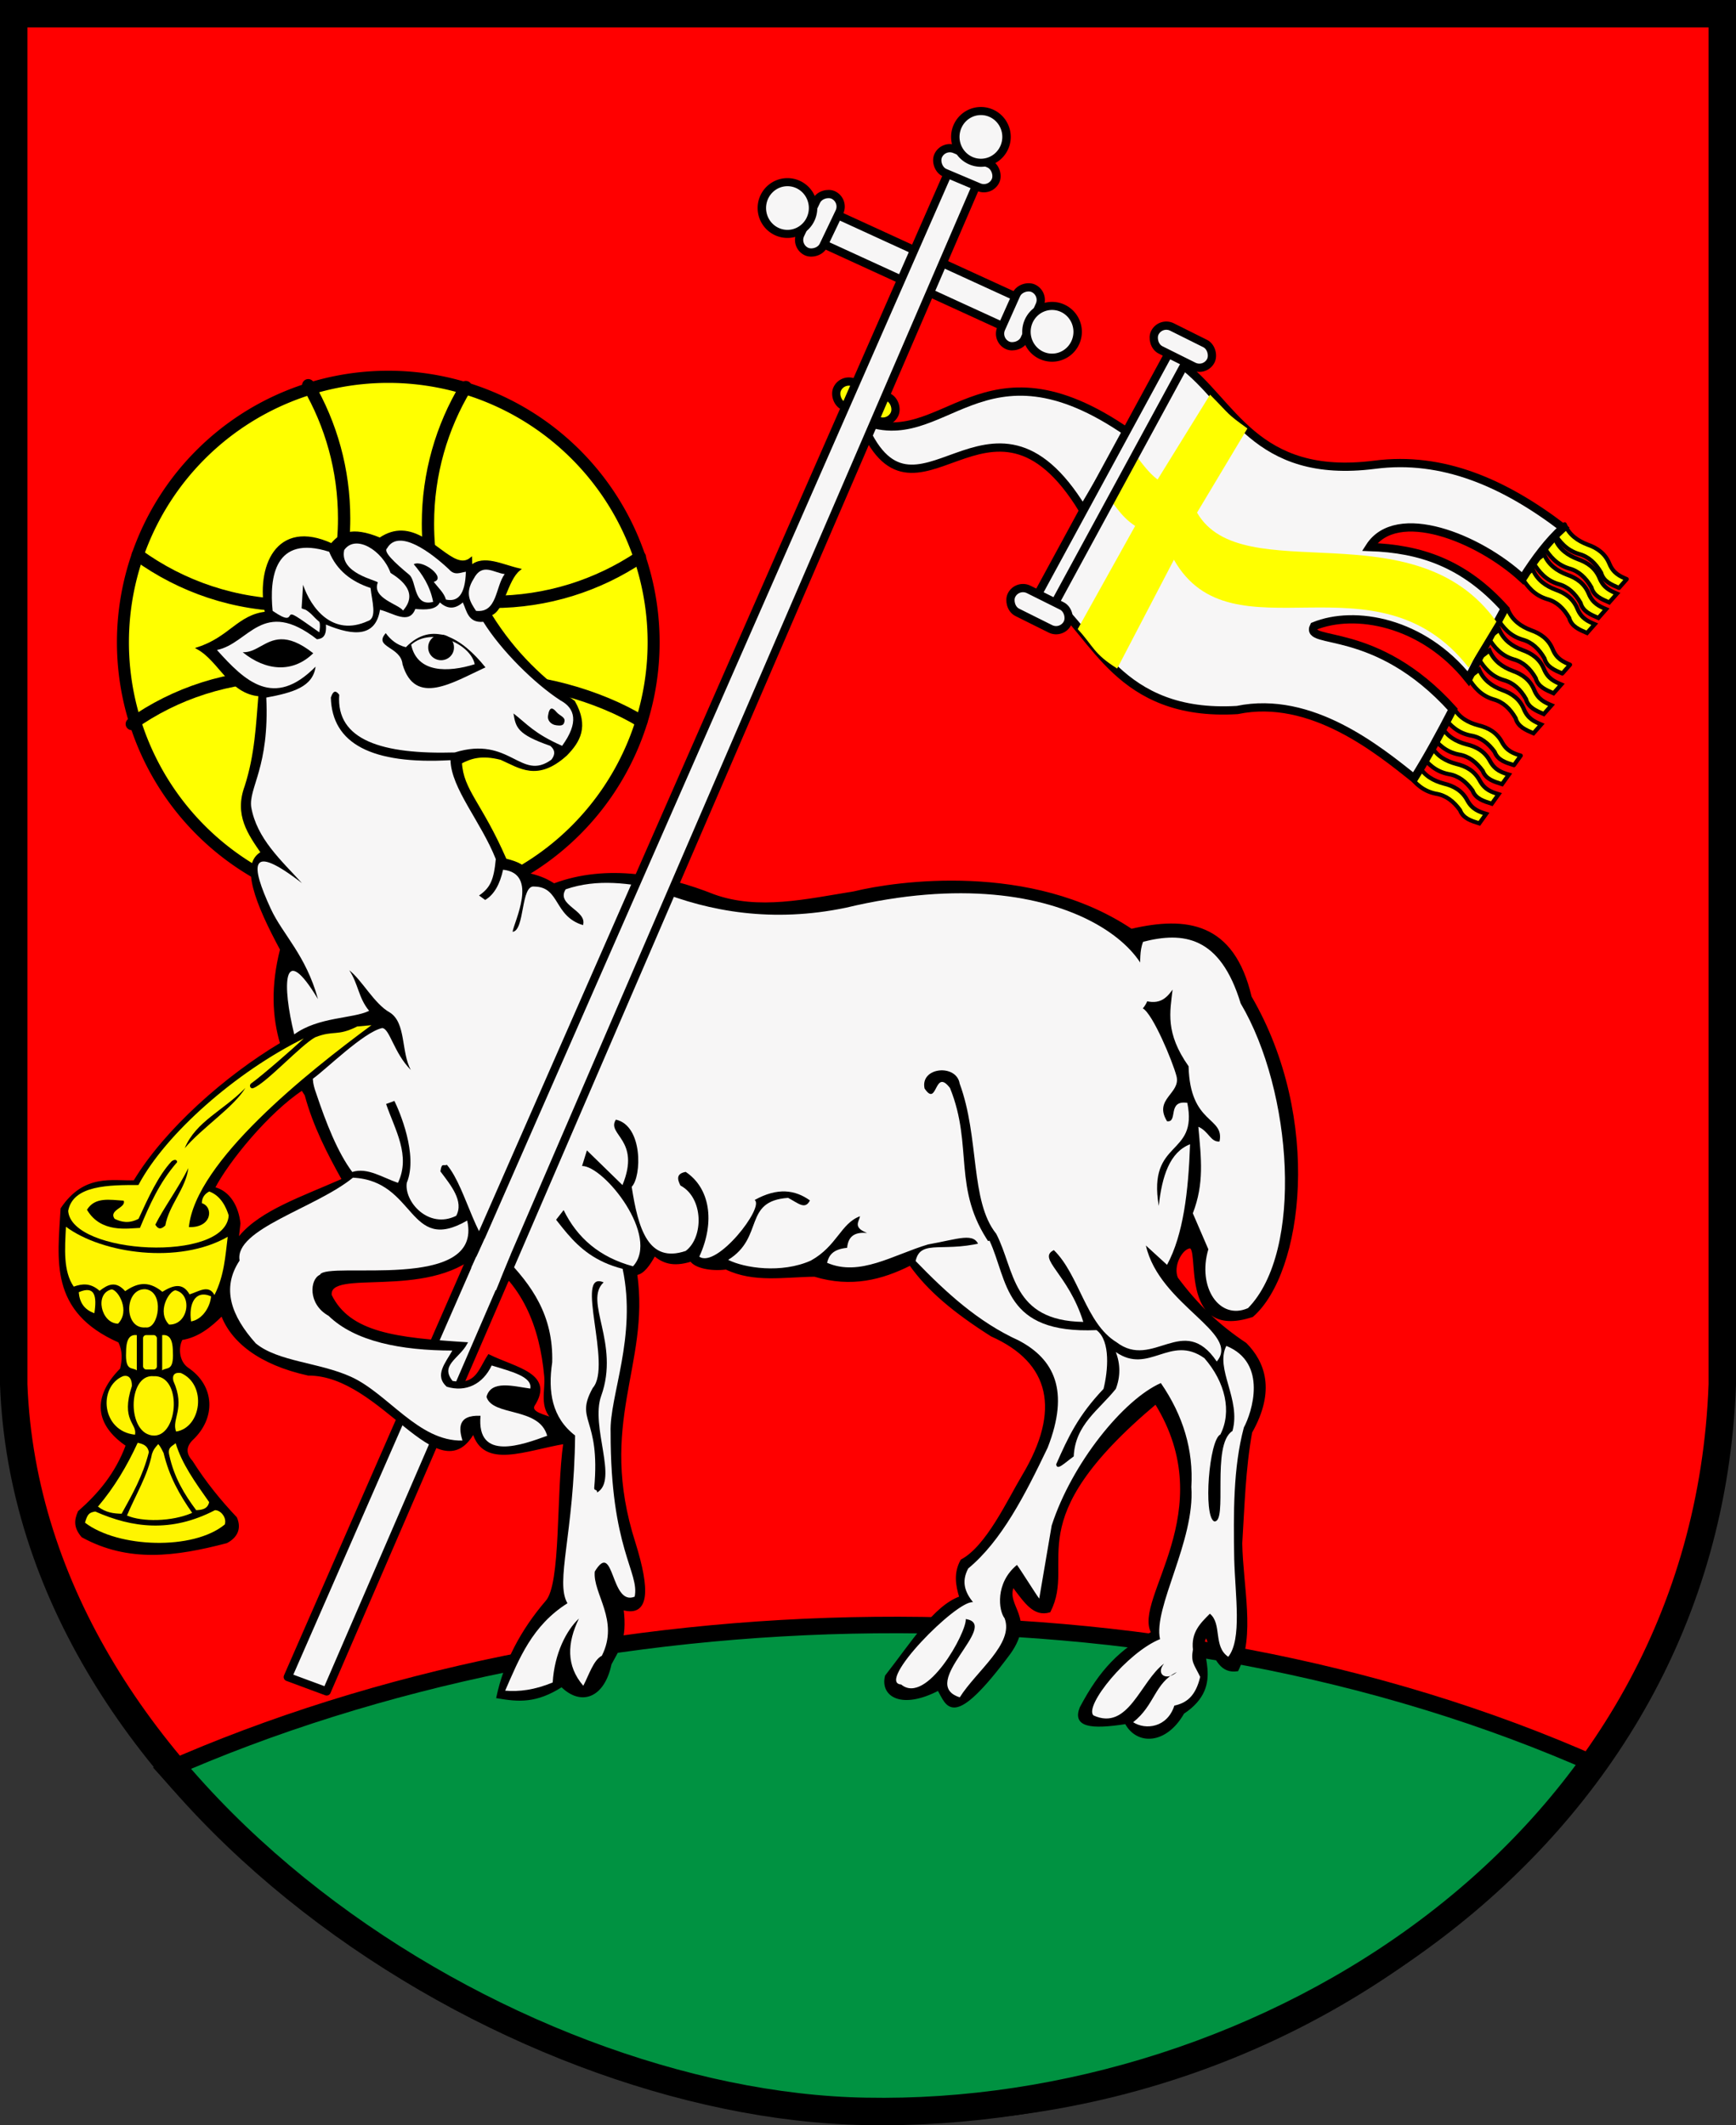 <?xml version="1.0" encoding="UTF-8" standalone="no"?>
<!-- Created with Inkscape (http://www.inkscape.org/) -->
<svg
   xmlns:dc="http://purl.org/dc/elements/1.1/"
   xmlns:cc="http://web.resource.org/cc/"
   xmlns:rdf="http://www.w3.org/1999/02/22-rdf-syntax-ns#"
   xmlns:svg="http://www.w3.org/2000/svg"
   xmlns="http://www.w3.org/2000/svg"
   xmlns:sodipodi="http://sodipodi.sourceforge.net/DTD/sodipodi-0.dtd"
   xmlns:inkscape="http://www.inkscape.org/namespaces/inkscape"
   height="912.349"
   width="745.298"
   id="svg2411"
   sodipodi:version="0.32"
   inkscape:version="0.45"
   sodipodi:modified="true"
   version="1.0">
  <rect width="100%" height="100%" fill="#333333" stroke="none"/>
  <defs
     id="defs2413" />
  <sodipodi:namedview
     id="base"
     pagecolor="#ffffff"
     bordercolor="#666666"
     borderopacity="1.0"
     inkscape:pageopacity="0.0"
     inkscape:pageshadow="2"
     inkscape:cx="375"
     inkscape:cy="520"
     inkscape:zoom="0.35"
     inkscape:document-units="px"
     inkscape:current-layer="layer1"
     inkscape:window-width="837"
     inkscape:window-height="589"
     inkscape:window-x="22"
     inkscape:window-y="29" />
  <g
     inkscape:groupmode="layer"
     inkscape:label="Warstwa 1"
     id="layer1"
     transform="translate(4.077,-13.331)">
    <g
       id="g3587"
       transform="translate(-7.285,9.983)">
      <g
         transform="translate(-1,-6)"
         id="g4919">
        <g
           id="g2421"
           inkscape:label="Warstwa 1"
           transform="translate(-4.094,4.548)"
           style="fill:#cd0810;fill-opacity:1;stroke:none">
          <path
             style="fill:#ff0000;fill-opacity:1;fill-rule:evenodd;stroke:none;stroke-width:11.77;stroke-linecap:round;stroke-linejoin:miter;stroke-miterlimit:4;stroke-dasharray:none;stroke-dashoffset:0;stroke-opacity:1"
             d="M 10.205,10.685 L 743.732,10.685 L 743.732,599.098 C 736.443,798.548 546.269,914.508 375.974,911.195 C 222.245,908.544 16.831,776.682 10.205,599.098 L 10.205,10.685 z "
             id="path4304"
             sodipodi:nodetypes="cccccc" />
        </g>
        <path
           style="fill:#009241;fill-opacity:1;fill-rule:evenodd;stroke:#000000;stroke-width:7.087;stroke-linecap:butt;stroke-linejoin:miter;stroke-miterlimit:4;stroke-dasharray:none;stroke-opacity:1"
           d="M 75.773,769.362 C 258.853,974.668 548.908,958.406 689.595,767.062 C 501.764,683.476 256.122,689.653 75.773,769.362 z "
           id="path4040"
           sodipodi:nodetypes="ccc" />
        <g
           style="fill:none;fill-opacity:1"
           transform="translate(-0.112,4.548)"
           inkscape:label="Warstwa 1"
           id="g4042">
          <path
             sodipodi:nodetypes="cccccc"
             id="path4044"
             d="M 10.205,10.685 L 743.732,10.685 L 743.732,599.098 C 736.443,798.548 546.269,914.508 375.974,911.195 C 222.245,908.544 16.831,776.682 10.205,599.098 L 10.205,10.685 z "
             style="fill:none;fill-opacity:1;fill-rule:evenodd;stroke:#000000;stroke-width:11.77;stroke-linecap:round;stroke-linejoin:miter;stroke-miterlimit:4;stroke-dasharray:none;stroke-dashoffset:0;stroke-opacity:1" />
        </g>
      </g>
      <g
         transform="translate(866.053,-2.5)"
         id="g5061">
        <path
           style="fill:#ffff00;fill-opacity:1;fill-rule:evenodd;stroke:#000000;stroke-width:1.772;stroke-linecap:butt;stroke-linejoin:miter;stroke-miterlimit:4;stroke-dasharray:none;stroke-opacity:1"
           d="M -219.183,276.165 C -217.234,280.762 -213.598,283.25 -209.293,284.901 C -205.148,286.35 -201.753,288.738 -199.968,293.138 C -198.265,297.246 -195.409,298.471 -192.551,299.69 L -195.88,303.463 C -199.16,302.028 -202.549,300.701 -203.529,296.966 C -205.87,292.911 -208.902,290.009 -213.016,288.91 C -218.413,287.276 -221.374,283.692 -223.844,279.715 L -219.183,276.165 z "
           id="path5049"
           sodipodi:nodetypes="ccccccccc" />
        <path
           style="fill:#f7f6f6;fill-opacity:1;fill-rule:evenodd;stroke:#000000;stroke-width:3.543;stroke-linecap:butt;stroke-linejoin:miter;stroke-miterlimit:4;stroke-dasharray:none;stroke-opacity:1"
           d="M -493.218,186.078 C -457.445,201.506 -441.749,147.684 -378.459,191.6 L -397.975,224.595 C -438.071,158.842 -470.455,242.944 -493.218,186.078 z "
           id="path5017"
           sodipodi:nodetypes="cccc" />
        <path
           style="fill:#ffff00;fill-opacity:1;fill-rule:evenodd;stroke:#000000;stroke-width:1.772;stroke-linecap:butt;stroke-linejoin:round;stroke-miterlimit:4;stroke-dasharray:none;stroke-opacity:1"
           d="M -191.087,230.938 C -189.139,235.535 -185.503,238.023 -181.197,239.674 C -177.052,241.123 -173.658,243.512 -171.872,247.911 C -170.169,252.019 -167.313,253.244 -164.455,254.463 L -167.784,258.236 C -171.064,256.801 -174.453,255.475 -175.434,251.74 C -177.774,247.685 -180.806,244.783 -184.92,243.684 C -190.318,242.049 -193.279,238.466 -195.748,234.489 L -191.087,230.938 z "
           id="path5033"
           sodipodi:nodetypes="ccccccccc" />
        <path
           style="fill:#ffff00;fill-opacity:1;fill-rule:evenodd;stroke:#000000;stroke-width:1.772;stroke-linecap:butt;stroke-linejoin:miter;stroke-miterlimit:4;stroke-dasharray:none;stroke-opacity:1"
           d="M -199.94,243.842 C -197.992,248.439 -194.356,250.927 -190.05,252.578 C -185.905,254.027 -182.511,256.415 -180.726,260.815 C -179.023,264.923 -176.167,266.148 -173.308,267.367 L -176.637,271.14 C -179.917,269.705 -183.306,268.378 -184.287,264.643 C -186.627,260.588 -189.66,257.687 -193.774,256.587 C -199.171,254.953 -202.132,251.369 -204.601,247.393 L -199.94,243.842 z "
           id="path5041"
           sodipodi:nodetypes="ccccccccc" />
        <path
           sodipodi:nodetypes="ccccccccc"
           id="path5039"
           d="M -195.29,237.17 C -193.342,241.767 -189.706,244.255 -185.4,245.906 C -181.255,247.355 -177.861,249.743 -176.075,254.143 C -174.372,258.251 -171.516,259.476 -168.658,260.695 L -171.987,264.468 C -175.267,263.033 -178.656,261.706 -179.637,257.972 C -181.977,253.916 -185.009,251.015 -189.123,249.915 C -194.521,248.281 -197.481,244.697 -199.951,240.721 L -195.29,237.17 z "
           style="fill:#ffff00;fill-opacity:1;fill-rule:evenodd;stroke:#000000;stroke-width:1.772;stroke-linecap:butt;stroke-linejoin:miter;stroke-miterlimit:4;stroke-dasharray:none;stroke-opacity:1" />
        <path
           sodipodi:nodetypes="ccccccccc"
           id="path5043"
           d="M -204.82,250.292 C -202.871,254.889 -199.235,257.377 -194.93,259.028 C -190.784,260.477 -187.39,262.865 -185.605,267.265 C -183.902,271.373 -181.046,272.598 -178.187,273.817 L -181.516,277.59 C -184.796,276.155 -188.185,274.828 -189.166,271.094 C -191.506,267.038 -194.539,264.137 -198.653,263.037 C -204.05,261.403 -207.011,257.819 -209.48,253.843 L -204.82,250.292 z "
           style="fill:#ffff00;fill-opacity:1;fill-rule:evenodd;stroke:#000000;stroke-width:1.772;stroke-linecap:butt;stroke-linejoin:miter;stroke-miterlimit:4;stroke-dasharray:none;stroke-opacity:1" />
        <path
           sodipodi:nodetypes="ccccccccc"
           id="path5047"
           d="M -223.382,285.091 C -221.434,289.688 -217.798,292.176 -213.492,293.827 C -209.347,295.276 -205.953,297.664 -204.168,302.064 C -202.465,306.172 -199.609,307.397 -196.75,308.616 L -200.079,312.389 C -203.359,310.954 -206.748,309.627 -207.729,305.892 C -210.069,301.837 -213.102,298.935 -217.216,297.836 C -222.613,296.202 -225.574,292.618 -228.043,288.642 L -223.382,285.091 z "
           style="fill:#ffff00;fill-opacity:1;fill-rule:evenodd;stroke:#000000;stroke-width:1.772;stroke-linecap:butt;stroke-linejoin:miter;stroke-miterlimit:4;stroke-dasharray:none;stroke-opacity:1" />
        <path
           sodipodi:nodetypes="ccccccccc"
           id="path5045"
           d="M -215.431,267.679 C -213.482,272.276 -209.846,274.764 -205.541,276.415 C -201.395,277.864 -198.001,280.253 -196.216,284.652 C -194.513,288.76 -191.657,289.985 -188.798,291.204 L -192.128,294.977 C -195.408,293.542 -198.797,292.215 -199.777,288.481 C -202.118,284.426 -205.15,281.524 -209.264,280.425 C -214.661,278.79 -217.622,275.207 -220.091,271.23 L -215.431,267.679 z "
           style="fill:#ffff00;fill-opacity:1;fill-rule:evenodd;stroke:#000000;stroke-width:1.772;stroke-linecap:butt;stroke-linejoin:round;stroke-miterlimit:4;stroke-dasharray:none;stroke-opacity:1" />
        <path
           style="fill:#ffff00;fill-opacity:1;fill-rule:evenodd;stroke:#000000;stroke-width:1.772;stroke-linecap:butt;stroke-linejoin:miter;stroke-miterlimit:4;stroke-dasharray:none;stroke-opacity:1"
           d="M -227.811,293.344 C -225.862,297.941 -222.226,300.429 -217.921,302.08 C -213.775,303.529 -210.381,305.918 -208.596,310.317 C -206.893,314.425 -204.037,315.65 -201.178,316.869 L -204.507,320.642 C -207.788,319.207 -211.177,317.88 -212.157,314.146 C -214.498,310.091 -217.53,307.189 -221.644,306.089 C -227.041,304.455 -230.002,300.872 -232.471,296.895 L -227.811,293.344 z "
           id="path5051"
           sodipodi:nodetypes="ccccccccc" />
        <path
           style="fill:#ffff00;fill-opacity:1;fill-rule:evenodd;stroke:#000000;stroke-width:1.772;stroke-linecap:butt;stroke-linejoin:round;stroke-miterlimit:4;stroke-dasharray:none;stroke-opacity:1"
           d="M -238.854,309.558 C -236.445,313.932 -232.573,316.034 -228.121,317.236 C -223.849,318.253 -220.229,320.281 -218.002,324.475 C -215.888,328.387 -212.921,329.313 -209.953,330.233 L -212.878,334.327 C -216.288,333.235 -219.795,332.263 -221.153,328.648 C -223.896,324.854 -227.21,322.278 -231.415,321.605 C -236.951,320.532 -240.263,317.271 -243.127,313.567 L -238.854,309.558 z "
           id="path5057"
           sodipodi:nodetypes="ccccccccc" />
        <path
           sodipodi:nodetypes="ccccccccc"
           id="path5053"
           d="M -243.972,317.707 C -241.563,322.08 -237.691,324.183 -233.239,325.385 C -228.967,326.402 -225.346,328.43 -223.12,332.624 C -221.006,336.536 -218.039,337.462 -215.071,338.382 L -217.996,342.476 C -221.406,341.384 -224.913,340.412 -226.271,336.797 C -229.014,333.003 -232.328,330.427 -236.532,329.754 C -242.069,328.681 -245.381,325.419 -248.244,321.716 L -243.972,317.707 z "
           style="fill:#ffff00;fill-opacity:1;fill-rule:evenodd;stroke:#000000;stroke-width:1.772;stroke-linecap:butt;stroke-linejoin:miter;stroke-miterlimit:4;stroke-dasharray:none;stroke-opacity:1" />
        <path
           style="fill:#ffff00;fill-opacity:1;fill-rule:evenodd;stroke:#000000;stroke-width:1.772;stroke-linecap:butt;stroke-linejoin:miter;stroke-miterlimit:4;stroke-dasharray:none;stroke-opacity:1"
           d="M -248.362,326.114 C -245.953,330.488 -242.082,332.59 -237.63,333.792 C -233.358,334.809 -229.737,336.838 -227.511,341.031 C -225.396,344.943 -222.43,345.869 -219.461,346.789 L -222.387,350.883 C -225.797,349.792 -229.303,348.819 -230.661,345.204 C -233.405,341.41 -236.718,338.834 -240.923,338.162 C -246.459,337.088 -249.771,333.827 -252.635,330.124 L -248.362,326.114 z "
           id="path5055"
           sodipodi:nodetypes="ccccccccc" />
        <path
           sodipodi:nodetypes="ccccccccc"
           id="path5059"
           d="M -253.726,334.552 C -251.317,338.926 -247.445,341.028 -242.993,342.23 C -238.721,343.247 -235.1,345.276 -232.874,349.469 C -230.76,353.381 -227.793,354.307 -224.825,355.227 L -227.75,359.321 C -231.16,358.23 -234.667,357.257 -236.025,353.642 C -238.768,349.848 -242.082,347.272 -246.286,346.6 C -251.823,345.526 -255.135,342.265 -257.998,338.562 L -253.726,334.552 z "
           style="fill:#ffff00;fill-opacity:1;fill-rule:evenodd;stroke:#000000;stroke-width:1.772;stroke-linecap:butt;stroke-linejoin:miter;stroke-miterlimit:4;stroke-dasharray:none;stroke-opacity:1" />
        <path
           style="fill:#f7f6f6;fill-opacity:1;fill-rule:evenodd;stroke:#000000;stroke-width:3.543;stroke-linecap:butt;stroke-linejoin:miter;stroke-miterlimit:4;stroke-dasharray:none;stroke-opacity:1"
           d="M -355.757,162.109 L -411.291,263.645 C -392.862,277.474 -382.995,313.726 -331.689,310.654 C -299.806,304.047 -270.866,327.986 -255.724,339.987 C -249.895,330.704 -244.425,320.61 -239.132,310.366 C -272.383,273.427 -303.083,283.17 -298.718,274.67 C -281.166,267.503 -251.995,272.762 -232.442,297.23 C -227.188,286.825 -222.037,276.557 -216.796,267.12 C -234.427,247.529 -253.177,241.41 -274.865,240.675 C -263.326,222.65 -228.107,236.658 -209.159,254.167 C -203.63,245.436 -197.911,237.939 -191.793,232.433 C -216.973,213.225 -243.466,201.563 -272.646,205.356 C -324.384,211.97 -333.637,178.402 -355.757,162.109 z "
           id="path5019"
           sodipodi:nodetypes="ccccccccccccc" />
        <path
           style="fill:#ffff00;fill-opacity:1;fill-rule:evenodd;stroke:none;stroke-width:3.543;stroke-linecap:butt;stroke-linejoin:miter;stroke-miterlimit:4;stroke-dasharray:none;stroke-opacity:1"
           d="M -343.345,175.277 L -365.876,211.711 C -369.865,208.721 -372.683,204.609 -377.63,198.144 L -388.153,218.359 C -385.08,220.846 -382.144,227.367 -375.494,231.623 L -400.161,275.914 C -393.295,283.382 -393.411,286.476 -383.218,292.838 L -358.853,246.129 C -334.005,289.978 -271.808,241.627 -232.33,292.44 L -220.409,272.715 C -255.546,223.385 -329.614,259.428 -348.934,225.914 L -327.309,189.784 C -336.625,183.049 -334.398,184.288 -343.345,175.277 z "
           id="path5031"
           sodipodi:nodetypes="ccccccccccccc" />
        <path
           style="fill:#f7f6f6;fill-opacity:1;stroke:#000000;stroke-width:3.543;stroke-linecap:round;stroke-linejoin:round;stroke-miterlimit:4;stroke-opacity:1"
           d="M -359.462,154.561 L -352.258,158.579 L -412.687,269.807 L -419.891,265.789 L -359.462,154.561 z "
           id="rect4997"
           sodipodi:nodetypes="ccccc" />
        <rect
           transform="matrix(0.895,0.446,-0.446,0.895,0,0)"
           rx="5.496"
           ry="5.496"
           y="291.31"
           x="-262.209"
           height="10.993"
           width="26.872"
           id="rect5013"
           style="fill:#f7f6f6;fill-opacity:1;stroke:#000000;stroke-width:3.543;stroke-linecap:round;stroke-linejoin:round;stroke-miterlimit:4;stroke-dasharray:none;stroke-opacity:1" />
        <rect
           style="fill:#f7f6f6;fill-opacity:1;stroke:#000000;stroke-width:3.543;stroke-linecap:round;stroke-linejoin:round;stroke-miterlimit:4;stroke-dasharray:none;stroke-opacity:1"
           id="rect5015"
           width="26.872"
           height="10.993"
           x="-267.027"
           y="419.585"
           ry="5.496"
           rx="5.496"
           transform="matrix(0.895,0.446,-0.446,0.895,0,0)" />
      </g>
      <path
         sodipodi:nodetypes="ccccc"
         id="rect4948"
         d="M 220.909,550.312 L 143.452,729.457 L 126.76,723.274 L 208.326,536.92 L 220.909,550.312 z "
         style="fill:#f7f6f6;fill-opacity:1;stroke:#000000;stroke-width:3.543;stroke-linecap:round;stroke-linejoin:round;stroke-miterlimit:4;stroke-dasharray:none;stroke-opacity:1" />
      <path
         style="fill:#f7f6f6;fill-opacity:1;stroke:#000000;stroke-width:3.543;stroke-linecap:round;stroke-linejoin:round;stroke-miterlimit:4;stroke-dasharray:none;stroke-opacity:1"
         d="M 446.6,134.058 L 439.364,146.004 L 352.544,106.21 L 359.78,94.264 L 446.6,134.058 z "
         id="path4951"
         sodipodi:nodetypes="ccccc" />
      <rect
         style="fill:#ffff00;fill-opacity:1;stroke:#000000;stroke-width:3.543;stroke-linecap:round;stroke-linejoin:round;stroke-miterlimit:4;stroke-dasharray:none;stroke-opacity:1"
         id="rect4955"
         width="26.872"
         height="10.993"
         x="400.284"
         y="10.121"
         ry="5.496"
         rx="5.496"
         transform="matrix(0.921,0.39,-0.39,0.921,0,0)" />
      <g
         style="fill:#f7f6f6;fill-opacity:1;stroke-width:3.543;stroke-miterlimit:4;stroke-dasharray:none"
         transform="matrix(0,1,-1,0,530.528,589.489)"
         id="g4961">
        <rect
           transform="matrix(0.913,0.408,-0.408,0.913,0,0)"
           rx="5.496"
           ry="5.496"
           y="259.625"
           x="-387.99"
           height="10.993"
           width="26.872"
           id="rect4963"
           style="fill:#f7f6f6;fill-opacity:1;stroke:#000000;stroke-width:3.543;stroke-linecap:round;stroke-linejoin:round;stroke-miterlimit:4;stroke-dasharray:none;stroke-opacity:1" />
        <rect
           style="fill:#f7f6f6;fill-opacity:1;stroke:#000000;stroke-width:3.543;stroke-linecap:round;stroke-linejoin:round;stroke-miterlimit:4;stroke-dasharray:none;stroke-opacity:1"
           id="rect4965"
           width="26.872"
           height="10.993"
           x="-380.346"
           y="364.203"
           ry="5.496"
           rx="5.496"
           transform="matrix(0.902,0.431,-0.431,0.902,0,0)" />
      </g>
      <path
         sodipodi:type="arc"
         style="fill:#f7f6f6;fill-opacity:1;stroke:#000000;stroke-width:3.622;stroke-linecap:round;stroke-linejoin:round;stroke-miterlimit:4;stroke-dasharray:none;stroke-opacity:1"
         id="path4969"
         sodipodi:cx="-522.16333"
         sodipodi:cy="91.83876"
         sodipodi:rx="10.992911"
         sodipodi:ry="11.603629"
         d="M -511.17 91.839 A 10.993 11.604 0 1 1  -533.156,91.839 A 10.993 11.604 0 1 1  -511.17 91.839 z"
         transform="matrix(1,0,0,0.957,977.037,57.897)" />
      <path
         transform="matrix(1,0,0,0.957,863.443,4.765)"
         d="M -511.17 91.839 A 10.993 11.604 0 1 1  -533.156,91.839 A 10.993 11.604 0 1 1  -511.17 91.839 z"
         sodipodi:ry="11.603629"
         sodipodi:rx="10.992911"
         sodipodi:cy="91.83876"
         sodipodi:cx="-522.16333"
         id="path4967"
         style="fill:#f7f6f6;fill-opacity:1;stroke:#000000;stroke-width:3.622;stroke-linecap:round;stroke-linejoin:round;stroke-miterlimit:4;stroke-dasharray:none;stroke-opacity:1"
         sodipodi:type="arc" />
      <g
         transform="translate(867.394,-1)"
         id="g5155">
        <path
           sodipodi:type="arc"
           style="fill:#ffff00;fill-opacity:1;stroke:#000000;stroke-width:5.282;stroke-linecap:round;stroke-linejoin:round;stroke-miterlimit:4;stroke-dasharray:none;stroke-opacity:1"
           id="path5081"
           sodipodi:cx="-697.7168"
           sodipodi:cy="282.95419"
           sodipodi:rx="116.839"
           sodipodi:ry="115.36469"
           d="M -580.878 282.954 A 116.839 115.365 0 1 1  -814.556,282.954 A 116.839 115.365 0 1 1  -580.878 282.954 z"
           transform="matrix(0.975,0,0,0.988,-17.218,0.534)" />
        <path
           id="path5089"
           style="fill:none;fill-opacity:1;stroke:#000000;stroke-width:5.282;stroke-linecap:round;stroke-linejoin:round;stroke-miterlimit:4;stroke-opacity:1"
           d="M -722.355,263.108 C -727.553,263.835 -732.863,264.211 -738.26,264.211 C -763.197,264.211 -786.271,256.189 -805.04,242.586 M -731.85,169.716 C -722.058,186.534 -716.449,206.081 -716.449,226.93 C -716.449,252.02 -724.572,275.225 -740.139,294.19 C -766.39,294.326 -789.045,302.034 -807.61,315.152" />
        <path
           id="path5122"
           style="fill:none;fill-opacity:1;stroke:#000000;stroke-width:5.282;stroke-linecap:round;stroke-linejoin:round;stroke-miterlimit:4;stroke-opacity:1"
           d="M -589.46,243.543 C -607.567,255.665 -629.338,262.737 -652.75,262.737 C -660.949,262.737 -668.946,261.869 -676.656,260.222 M -664.22,170.512 C -674.528,187.644 -680.459,207.705 -680.459,229.142 C -680.459,254.444 -672.197,277.829 -659.174,296.641 C -635.375,294.326 -606.153,303.404 -588.833,314.034" />
      </g>
      <path
         id="path1535"
         d="M 175.688,231.625 C 172.744,231.559 169.621,232.41 166.312,234.656 C 153.81,229.457 149.257,232.808 145.562,237.094 C 121.985,226.246 113.461,246.908 117.469,266.406 C 105.609,267.684 101.917,277.223 88.156,281.656 C 97.717,286.977 101.857,300.754 114.656,301.781 C 113.596,314.673 113.076,327.449 108.719,341 C 104.247,353.18 110.113,361.214 115.688,369.375 C 106.58,374.227 113.258,391.075 123.938,410.938 C 119.958,426.568 120.532,439.738 123.969,451.375 C 100.22,465.518 74.252,488.439 60.938,510.531 C 51.642,510.926 39.602,507.493 29.719,522.25 C 28.495,544.101 24.653,566.161 54.406,579.25 C 56.411,583.198 56.191,587.146 55.25,591.094 C 41.583,604.886 46.462,616.14 57.719,623.781 C 53.133,636.173 45.639,644.925 37.125,652.406 C 35.469,656.148 35.418,659.133 38.594,662.875 C 58.5,673.783 78.544,671.06 100.406,665.344 C 104.198,663.354 106.601,659.952 104.469,655 C 97.698,647.818 91.254,639.965 85.469,630.812 C 82.593,627.646 82.421,624.479 85.469,621.312 C 95.406,612.144 95.096,598.531 83.625,590.844 C 79.474,587.868 79.187,581.654 81.156,578.125 C 88.108,577.061 93.44,572.753 98.438,567.781 C 98.464,567.721 98.474,567.654 98.5,567.594 C 102.651,578.972 114.573,588.755 135.562,593.375 C 167.259,593.215 191.606,644.706 206.5,618.156 C 210.932,633.653 228.702,625.57 245.562,622.719 C 242.376,644.595 244.681,683.61 237.812,690.969 C 227.224,703.335 219.956,717.089 216.812,731.938 C 225.955,733.472 233.396,734.099 244.375,727.062 C 252.719,735.373 262.299,731.798 265.25,717.688 C 268.245,711.864 272.185,707.581 270.406,694 C 281.714,697.288 281.732,685.65 275.562,665.844 C 259.003,614.137 281.818,589.388 276.281,550.25 C 279.368,549.936 281.982,545.995 284.156,542.031 C 287.671,544.908 291.85,546.973 299.875,544.438 C 301.834,547.27 308.308,548.656 314.938,547.844 C 326.916,553.644 340.115,551.039 352.938,550.938 C 368.746,555.704 381.819,552.241 394,546.125 C 401.71,557.118 413.024,566.509 428.906,576.594 C 454.611,588.046 459.278,608.759 442.469,636.906 C 436.047,647.659 427.023,667.408 416.062,673.25 C 413.099,678.616 413.928,683.727 415.562,689.094 C 404.447,692.976 394.772,708.711 383.656,722.875 C 381.508,731.391 390.516,736.79 406.094,728.594 C 410.056,735.368 411.879,746.252 436.562,713.062 C 447.557,697.554 434.281,693.22 438.094,684.094 C 443.598,691.376 447.199,696.913 453.75,695.062 C 464.964,673.096 438.594,656.731 499.406,605.625 C 528.332,652.253 489.883,690 497.938,704.219 C 484.127,712.009 475.811,720.26 467.219,736.531 C 464.178,744.22 471.223,745.343 486.594,742.969 C 491.295,751.978 503.568,752.009 511.156,738.656 C 529.656,726.43 515.822,711.542 521.156,705.625 C 525.192,716.554 527.905,721.229 534.406,720.312 C 541.652,705.603 536.384,684.493 536.031,665.906 C 537.03,649.999 537.425,634.095 540.281,618.188 C 550.387,600.281 545.829,588.258 537.969,580.281 C 525.896,572.251 516.927,563.442 508.438,552.062 C 506.26,546.787 510.179,539.638 513.625,538.844 C 519.526,536.768 508.711,578.879 540.844,568.25 C 562.142,549.588 570.614,483.779 540.062,431.344 C 532.616,399.584 512.487,397.122 488.906,402.594 C 445.829,373.787 388.041,382.053 369.875,386.5 C 349.448,389.77 328.821,394.673 309.594,387.75 C 288.664,379.413 263.911,374.561 241.062,383.094 C 238.623,381.631 236.364,380.15 230.375,378.688 C 228.29,375.076 225.898,373.861 220.219,372.406 C 209.617,348.095 201.682,342.794 201.031,330.719 C 205.183,328.564 209.836,326.892 218.312,329.062 C 226.436,332.655 233.915,338.461 246.25,327.312 C 251.757,321.663 255.64,315.298 249.594,304.594 C 236.736,295.424 224.428,284.349 213.75,267.188 C 219.386,265.336 220.534,252.291 226.125,247.844 C 218.885,246.218 210.804,241.807 205.469,246.531 L 205.375,243.188 C 197.906,249.246 188.443,231.913 175.688,231.625 z M 132.938,470.938 C 133.451,471.761 133.962,472.565 134.5,473.375 C 138.139,486.774 144.145,498.388 150.5,509.75 C 133.005,517.492 115.317,523.369 106.312,534.219 C 105.9,534.715 105.511,535.216 105.125,535.719 C 105.384,533.321 105.637,530.949 105.938,528.562 C 105.215,521.678 101.727,514.963 94.969,513.375 C 100.856,501.897 118.189,480.618 132.938,470.938 z M 208.25,541.312 C 228.147,552.984 235.454,573.385 237.344,594.094 C 237.934,600.382 235.025,607.376 240.812,612.625 C 236.753,611.027 230.809,609.979 232.188,606.75 C 241.017,593.284 224.574,590.969 213.062,585.281 C 208.886,591.686 207.908,598.502 197.25,596.656 C 191.207,589.3 199.954,586.278 203.344,580.031 C 173.401,578.124 153.175,575.914 145.125,559.406 C 143.785,547.127 186.047,561.013 208.25,541.312 z "
         style="fill:#000000;fill-opacity:1;fill-rule:evenodd;stroke:#000000;stroke-width:1px;stroke-linecap:butt;stroke-linejoin:miter;stroke-opacity:1" />
      <path
         sodipodi:nodetypes="ccc"
         id="path1549"
         d="M 179.728,280.113 C 182.292,292.358 195.617,292.069 207.01,288.498 C 205.281,279.774 188.608,272.238 179.728,280.113 z "
         style="fill:#f7f6f6;fill-opacity:1;fill-rule:evenodd;stroke:none;stroke-width:1px;stroke-linecap:butt;stroke-linejoin:miter;stroke-opacity:1" />
      <path
         sodipodi:nodetypes="cccc"
         id="path1551"
         d="M 219.891,249.79 C 215.86,255.147 216.777,266.616 207.577,265.587 C 205.106,261.84 202.582,258.115 206.581,251.78 C 210.25,244.717 215.319,249.327 219.891,249.79 z "
         style="fill:#f7f6f6;fill-opacity:1;fill-rule:evenodd;stroke:none;stroke-width:1px;stroke-linecap:butt;stroke-linejoin:miter;stroke-opacity:1" />
      <path
         sodipodi:nodetypes="ccccccccc"
         id="path1553"
         d="M 169.39,238.719 C 174.368,230.048 188.312,240.554 196.009,247.8 C 198.413,250.562 200.818,249.13 203.223,248.795 C 202.911,258.966 199.586,261.819 194.64,260.736 C 193.93,257.949 191.326,255.636 189.416,253.148 C 195.131,251.544 184.805,243.435 180.833,245.561 C 184.511,249.922 187.788,254.743 189.167,261.731 C 180.451,263.988 182.19,252.699 178.843,250.039 C 172.389,244.68 167.62,240.13 169.39,238.719 z "
         style="fill:#f7f6f6;fill-opacity:1;fill-rule:evenodd;stroke:none;stroke-width:1px;stroke-linecap:butt;stroke-linejoin:miter;stroke-opacity:1" />
      <path
         sodipodi:nodetypes="ccccc"
         id="path2428"
         d="M 176.231,265.463 C 182.675,258.108 176.24,252.64 170.882,249.292 C 167.416,239.646 155.907,232.495 150.98,239.466 C 148.831,249.555 164.992,252.385 165.409,253.397 C 162.715,260.189 174.473,262.745 176.231,265.463 z "
         style="fill:#f7f6f6;fill-opacity:1;fill-rule:evenodd;stroke:none;stroke-width:1px;stroke-linecap:butt;stroke-linejoin:miter;stroke-opacity:1" />
      <path
         sodipodi:nodetypes="ccsccsccccc"
         id="path2430"
         d="M 144.512,240.212 C 121.081,232.728 118.79,251.347 120.257,265.587 C 126.725,270.018 127.028,268.478 127.734,267.475 C 128.511,266.371 130.308,267.783 140.283,274.792 C 140.562,273.129 140.734,271.448 140.327,270.316 C 137.499,267.955 137.326,267.023 134.647,265.249 C 134.108,264.892 133.279,264.872 132.695,264.468 L 133.317,254.392 C 136.64,264.175 145.934,276.923 161.18,269.941 C 165.229,268.644 162.878,261.375 162.3,255.761 C 154.055,253.047 147.786,248.227 144.512,240.212 z "
         style="fill:#f7f6f6;fill-opacity:1;fill-rule:evenodd;stroke:none;stroke-width:1px;stroke-linecap:butt;stroke-linejoin:miter;stroke-opacity:1" />
      <path
         sodipodi:nodetypes="ccccccccccscccccccccccccccccccccccccccccccccccccccccccccccccssssc"
         id="path1545"
         d="M 192.031,261.969 C 190.462,265.135 186.195,265.189 181.5,264.781 C 178.863,271.773 171.882,266.423 166.344,265.125 C 164.491,276.706 155.348,276.569 143.125,271.469 C 143.499,276.631 141.589,277.536 139.281,277.781 C 115.898,259.642 110.097,279.649 96.344,282.375 C 108.425,295.87 120.806,307.677 138.688,289.531 C 137.562,298.21 129.009,300.684 117.531,302.812 C 118.93,332.714 109.929,341.451 111.062,349.812 C 113.436,363.33 123.8,372.543 132.844,382.469 C 109.926,364.787 110.691,374.498 119.469,393.5 C 124.542,404.483 134.517,413.31 139.719,432.25 C 124.298,406.575 124.383,426.535 129.531,447.406 C 139.965,439.773 154.711,440.734 161.688,437.281 C 157.053,431.736 157.151,425.923 153.156,419.875 C 158.724,424.202 163.876,434.312 170.562,438 C 177.616,442.452 175.353,454.89 179.562,462.656 C 172.268,455.318 170.476,444.743 167.25,444.688 C 159.264,446.47 143.188,462.43 137.527,466.433 C 137.527,466.433 137.453,468.68 138.875,472.5 C 143.214,485.49 148.138,498.021 154.438,506.469 C 160.986,504.377 167.514,508.939 174.062,511.125 C 179.643,499.414 172.8,488.438 168.969,477.281 L 172.531,475.969 C 174.618,480.212 182.819,499.088 177.844,511.125 C 176.644,519.197 187.186,531.183 199.062,525.281 C 202.474,519.026 196.729,512.128 192.281,506.219 C 192.879,502.334 193.402,504.01 195.094,503.406 C 204.014,514.115 207.344,539.042 220.188,545.156 L 287.125,385.375 C 273.443,382.515 259.744,380.42 246.062,385.125 C 241.722,391.926 255.497,394.179 253.5,400.5 C 240.812,396.616 243.743,384.113 232.625,383.938 C 226.661,383.029 228.624,402.813 223.281,403.375 C 223.704,399.514 234.672,378.339 219.188,376.719 C 217.836,382.852 215.41,387.392 211.5,389.688 L 208.875,387.781 C 213.65,384.48 215.217,381.193 216.062,372.156 C 209.726,356.123 196.859,341.767 196.625,329.688 C 162.861,331.608 145.73,322.624 145.25,302.781 C 146.45,299.235 147.644,300.085 148.844,301.594 C 147.39,321.13 167.321,327.275 198.438,326.375 C 222.238,319 226.787,339.019 239.938,329.469 C 241.734,327.161 241.481,325.199 239.438,323.531 C 225.15,318.576 224.631,315.514 223.656,309.625 C 229.48,314.113 232.46,318.21 244.531,323.531 C 251.841,313.47 250.056,307.378 243.875,304.062 C 232.762,296.88 218.298,282.579 210.688,270.281 C 204.108,270.876 203.566,265.467 201.906,261.969 C 198.112,265.291 194.924,264.509 192.031,261.969 z M 168.812,275.156 C 170.952,278.066 173.664,280.275 177.469,281.188 C 188.77,269.596 201.47,277.178 211.625,289.844 C 197.661,296.258 181.42,306.81 176.031,288.562 C 175.317,280.748 163.396,281.363 168.812,275.156 z M 123.844,277.781 C 127.404,277.702 131.773,279.134 137.688,283.781 C 128.94,292.379 117.366,291.437 107.406,283.344 C 113.216,283.634 117.047,277.932 123.844,277.781 z M 240,307.531 C 240.561,307.477 241.264,308.003 242.094,309 C 243.464,310.647 245.84,311.074 245.562,312.969 C 245.285,314.863 244.125,314.977 241.938,314.688 C 239.75,314.398 238.192,312.613 238.469,310.719 C 238.776,308.617 239.279,307.6 240,307.531 z "
         style="fill:#f7f6f6;fill-opacity:1;fill-rule:evenodd;stroke:none;stroke-width:1px;stroke-linecap:butt;stroke-linejoin:miter;stroke-opacity:1" />
      <path
         sodipodi:nodetypes="cccccscccccccccc"
         d="M 140.562,550.598 C 143.411,544.466 210.842,558.411 203.782,527.32 C 178.365,542.015 181.916,510.19 154.722,508.922 C 138.696,522.005 103.669,530.999 106.072,544.49 C 98.193,556.346 102.409,568.202 113.022,580.058 C 122.558,587.911 140.27,588.206 153.894,594.39 C 169.842,601.629 182.928,622.223 201.738,621.759 C 200.285,616.858 199.372,610.711 209.505,611.129 C 207.694,631.017 227.712,623.491 238.123,619.715 C 234.682,607.197 214.666,611.529 212.068,603.006 C 214.032,595.629 223.653,598.48 230.87,599.453 C 231.818,594.258 222.457,592.07 214.289,589.534 C 210.515,597.567 203.216,601.152 195.003,598.659 C 189.519,593.744 194.505,588.38 197.394,583.137 C 175.369,583.08 155.659,579.295 144.263,568.215 C 135.255,563.189 136.215,552.476 140.562,550.598 z "
         style="fill:#f7f6f6;fill-opacity:1;fill-rule:evenodd;stroke:none;stroke-width:1px;stroke-linecap:butt;stroke-linejoin:miter;stroke-opacity:1"
         id="path2444" />
      <path
         sodipodi:nodetypes="ccccccccccccccccccccccccccccccccccccccc"
         d="M 396.299,544.699 C 398.482,534.666 409.02,541.864 428.029,535.95 C 435.994,553.074 433.932,576.096 473.966,574.356 C 480.161,579.057 478.825,592.096 476.978,599.583 C 466.056,611.068 461.784,620.315 456.645,631.965 C 457.029,634.778 459.808,631.739 464.176,628.576 C 464.792,614.852 475.074,608.623 482.249,599.583 C 484.257,594.312 484.257,589.04 482.249,583.769 C 496.48,593.697 505.62,575.968 520.279,586.405 C 529.295,596.73 532.136,609.393 527.133,619.163 C 522.288,621.501 519.738,653.973 524.42,656.439 C 530.589,657.54 522.983,623.481 532.327,617.657 C 536.126,604.043 524.726,591.024 529.692,581.133 C 547.675,588.427 540.633,609.854 537.222,616.151 C 532.591,633.5 532.765,653.032 533.081,672.63 C 533.5,688.228 536.498,707.093 530.528,714.597 C 523.963,710.255 527.941,700.397 522.626,696.101 C 518.437,700.28 514.531,704.127 515.353,711.495 C 514.396,716.912 515.801,717.718 518.466,723.212 C 516.485,731.712 512.409,734.444 507.378,735.558 C 504.332,745.061 494.977,746.096 489.69,742.683 C 499.033,735.393 498.89,725.741 508.472,721.145 C 503.797,725.279 499.249,722.019 502.958,717.526 C 492.849,724.935 487.671,746.642 472.632,739.754 C 468.638,735.605 487.194,712.686 501.235,707.015 C 498.18,693.528 516.296,664.834 514.675,641.71 C 515.621,625.91 511.202,611.043 501.58,597.082 C 485.585,604.119 463.358,631.492 454.712,658.252 L 449.37,689.612 C 448.049,687.946 441.125,676.828 439.804,675.162 C 430.349,682.927 431.938,694.84 434.497,698.055 C 438.665,708.938 422.383,720.683 415.253,732 C 396.803,726.148 433.072,700.693 417.837,698.4 C 418.242,704.1 400.991,735.587 390.095,726.486 C 378.954,725.814 413.929,690.181 420.939,691.163 C 417.694,687.068 415.737,682.606 418.871,676.689 C 433.134,664.892 443.243,645.204 452.988,624.823 C 462.566,600.346 455.757,586.793 440.582,578.817 C 423.011,570.817 409.331,558.146 396.299,544.699 z "
         style="fill:#f7f6f6;fill-opacity:1;fill-rule:evenodd;stroke:none;stroke-width:1px;stroke-linecap:butt;stroke-linejoin:miter;stroke-opacity:1"
         id="path2453" />
      <path
         sodipodi:nodetypes="ccccccccccccccccccccc"
         d="M 262.348,553.862 C 253.642,561.978 269.473,579.954 261.303,602.612 C 256.586,615.744 268.789,638.824 259.562,644.05 C 259.537,642.363 258.263,643.561 258.324,642.042 C 261.101,611.462 249.733,613.533 257.707,599.152 C 266.192,589.675 249.579,548.314 262.348,553.862 z M 220.169,543.407 C 231.376,555.011 240.821,567.913 240.281,588.172 C 238.394,600.819 240.151,611.932 250.108,619.592 C 249.679,661.774 241.44,682.502 246.824,691.61 C 231.665,701.207 226.136,715.298 220.081,729.143 C 226.046,729.648 232.653,728.865 240.49,725.625 C 241.259,712.994 246.451,703.138 251.75,698.178 C 246.68,708.651 246.206,718.433 253.627,727.032 C 256.111,722.294 257.982,716.024 261.603,714.13 C 269.235,698.961 257.639,687.503 258.553,678.004 C 266.972,664.056 265.212,693.017 275.678,688.795 C 277.869,678.288 265.285,668.478 265.356,618.185 C 264.797,602.64 276.708,577.304 270.517,548.044 C 247.099,542.095 243.703,524.366 231.107,515.905 L 220.169,543.407 z "
         style="fill:#f7f6f6;fill-opacity:1;fill-rule:evenodd;stroke:none;stroke-width:1px;stroke-linecap:butt;stroke-linejoin:miter;stroke-opacity:1"
         id="path2451" />
      <path
         transform="matrix(1.864,0,0,1.379,1450.606,-111.636)"
         d="M -671.944 284.93 A 2.964 3.907 0 1 1  -677.871,284.93 A 2.964 3.907 0 1 1  -671.944 284.93 z"
         sodipodi:ry="3.9066508"
         sodipodi:rx="2.963666"
         sodipodi:cy="284.9296"
         sodipodi:cx="-674.90759"
         id="path2488"
         style="fill:#000000;fill-opacity:1;stroke:none;stroke-width:0.354;stroke-linecap:round;stroke-linejoin:round;stroke-miterlimit:4;stroke-dasharray:none;stroke-opacity:1"
         sodipodi:type="arc" />
      <path
         sodipodi:nodetypes="cccccccccccc"
         id="path2490"
         d="M 492.393,432.146 L 483.856,419.856 C 496.539,425.987 490.668,415.652 493.974,407.648 C 511.139,403.261 527.047,405.085 535.857,434.121 C 558.097,471.653 562.955,540.445 539.018,564.906 C 526.734,570.329 517.131,555.961 521.97,539.652 L 515.31,524.209 C 520.232,511.463 518.923,500.84 517.681,487.067 C 522.206,489.033 522.923,493.73 526.769,493.389 C 528.997,482.55 514.098,486.345 513.488,461.082 C 503.329,446.686 505.562,437.636 506.618,428.194 C 503.774,432.168 500.424,435.433 492.393,432.146 z "
         style="fill:#f7f6f6;fill-opacity:1;fill-rule:evenodd;stroke:none;stroke-width:1px;stroke-linecap:butt;stroke-linejoin:miter;stroke-opacity:1" />
      <path
         sodipodi:nodetypes="cccscccccccccccccccccccccccccccccccccccccccc"
         d="M 285.149,385.605 C 307.97,394.776 335.006,399.542 366.349,393.029 C 464.296,369.614 508.856,418.654 493.844,436.252 C 498.109,438.533 506.643,458.984 508.295,465.316 C 510.258,472.837 498.296,475.051 504.247,484.697 C 509.138,485.281 504.136,475.502 512.94,476.794 C 517.685,500.173 495.789,492.098 500.691,521.048 C 502.062,508.229 505.415,497.958 514.125,494.575 C 513.416,514.843 511.235,533.394 504.247,546.336 L 495.159,538.038 C 501.002,563.714 536.059,575.533 525.583,587.823 C 511.227,566.619 498.261,591.633 482.515,579.526 C 469.337,571.495 466.581,550.686 455.647,540.014 C 448.307,543.64 461.781,550.003 468.291,570.833 C 437.462,570.381 438.953,548.548 430.916,533.018 C 419.619,518.991 423.793,491.794 415.216,468.546 C 413.857,459.973 398.178,461.365 400.136,470.62 C 405.793,479.064 404.207,461.47 411.069,470.431 C 421.215,495.552 411.825,513.651 428.223,537.35 L 423.51,538.481 C 421.887,532.016 414.518,535.327 401.653,537.569 C 386.556,542.086 372.312,551.522 358.288,545.456 C 359.048,542.353 360.668,539.642 366.895,539.024 C 367.408,533.392 370.931,532.274 375.442,532.637 C 369.302,530.25 371.98,527.862 372.426,525.474 C 364.154,528.529 362.583,538.268 351.313,544.513 C 338.661,550.146 322.819,547.712 315.827,544.195 C 331.473,534.519 322.052,518.94 341.57,517.58 C 346.193,520.061 348.827,522.741 350.936,518.688 C 344.592,514.131 337.04,513.026 327.185,518.5 C 331.576,521.539 310.856,548.07 303.434,542.817 C 310.357,527.69 307.94,513.337 297.59,506.435 C 293.494,507.168 293.952,509.557 295.328,512.279 C 305.328,517.574 305.331,534.561 297.59,540.366 C 281.443,545.847 277.175,530.649 274.404,512.844 C 278.719,508.408 279.268,486.562 267.618,484.003 C 263.423,490.478 278.504,492.533 270.445,512.09 L 255.177,497.199 L 253.103,503.891 C 262.591,503.882 286.739,534.155 274.97,546.964 C 260.616,543.087 250.997,534.753 245.186,522.835 L 240.473,528.867 L 230.483,515.861 L 285.149,385.605 z "
         style="fill:#f7f6f6;fill-opacity:1;fill-rule:evenodd;stroke:none;stroke-width:1px;stroke-linecap:butt;stroke-linejoin:miter;stroke-opacity:1"
         id="path2492" />
      <path
         id="path2461"
         d="M 207.18,540.098 L 413.152,70.944 L 424.844,77.126 L 219.763,552.552 L 220.126,552.324 L 207.18,540.098 z "
         style="fill:#f7f6f6;fill-opacity:1;stroke:#000000;stroke-width:3.543;stroke-linecap:round;stroke-linejoin:round;stroke-miterlimit:4;stroke-dasharray:none;stroke-opacity:1" />
      <path
         sodipodi:nodetypes="ccccc"
         id="path2531"
         d="M 211.31,535.076 L 205.523,547.589 L 216.159,557.286 L 222.415,541.801 L 211.31,535.076 z "
         style="fill:#f7f6f6;fill-opacity:1;fill-rule:evenodd;stroke:none;stroke-width:1px;stroke-linecap:butt;stroke-linejoin:miter;stroke-opacity:1" />
      <rect
         transform="matrix(0.921,0.39,-0.39,0.921,0,0)"
         rx="5.496"
         ry="5.496"
         y="-99.016"
         x="401.151"
         height="10.993"
         width="26.872"
         id="rect4953"
         style="fill:#f7f6f6;fill-opacity:1;stroke:#000000;stroke-width:3.543;stroke-linecap:round;stroke-linejoin:round;stroke-miterlimit:4;stroke-dasharray:none;stroke-opacity:1" />
      <path
         transform="matrix(1,0,0,0.957,946.501,-25.771)"
         d="M -511.17 91.839 A 10.993 11.604 0 1 1  -533.156,91.839 A 10.993 11.604 0 1 1  -511.17 91.839 z"
         sodipodi:ry="11.603629"
         sodipodi:rx="10.992911"
         sodipodi:cy="91.83876"
         sodipodi:cx="-522.16333"
         id="path4971"
         style="fill:#f7f6f6;fill-opacity:1;stroke:#000000;stroke-width:3.622;stroke-linecap:round;stroke-linejoin:round;stroke-miterlimit:4;stroke-dasharray:none;stroke-opacity:1"
         sodipodi:type="arc" />
      <g
         transform="translate(723.077,33.754)"
         id="g3568">
        <path
           style="fill:#fff500;fill-opacity:1;fill-rule:evenodd;stroke:none;stroke-width:1px;stroke-linecap:butt;stroke-linejoin:miter;stroke-opacity:1"
           d="M -678.97,618.477 C -681.631,618.91 -682.323,619.605 -683.38,623.271 C -669.202,634.11 -636.902,635.248 -623.364,624.038 C -622.415,621.173 -625.07,617.853 -627.582,617.902 C -646.459,627.709 -663.146,625.468 -678.97,618.477 z "
           id="path3525"
           sodipodi:nodetypes="ccccc" />
        <path
           style="fill:#fff500;fill-opacity:1;fill-rule:evenodd;stroke:none;stroke-width:1px;stroke-linecap:butt;stroke-linejoin:miter;stroke-opacity:1"
           d="M -660.754,588.948 C -665.271,598.791 -670.749,608.057 -677.819,616.368 C -674.432,618.971 -671.044,619.354 -667.657,619.436 C -663.129,611.245 -658.502,603.152 -655.96,592.975 C -656.549,589.951 -658.672,589.484 -660.754,588.948 z "
           id="path3527"
           sodipodi:nodetypes="ccccc" />
        <path
           style="fill:#fff500;fill-opacity:1;fill-rule:evenodd;stroke:none;stroke-width:1px;stroke-linecap:butt;stroke-linejoin:miter;stroke-opacity:1"
           d="M -644.455,589.14 C -641.736,598.048 -636.304,605.606 -630.075,614.45 C -630.754,617.566 -633.453,617.792 -635.635,617.902 C -640.708,611.135 -645.113,603.813 -647.14,594.509 C -648.129,590.835 -645.846,590.434 -644.455,589.14 z "
           id="path3529"
           sodipodi:nodetypes="ccccc" />
        <path
           style="fill:#fff500;fill-opacity:1;fill-rule:evenodd;stroke:none;stroke-width:1px;stroke-linecap:butt;stroke-linejoin:miter;stroke-opacity:1"
           d="M -651.934,589.524 C -653.622,591.426 -653.976,591.961 -654.618,593.742 C -656.411,602.897 -661.717,611.509 -665.356,620.203 C -658.913,622.977 -646.161,622.91 -637.361,619.052 C -642.818,611.279 -647.234,603.424 -649.633,593.358 C -650.17,592.426 -650.561,591.155 -651.934,589.524 z "
           id="path3531"
           sodipodi:nodetypes="cccccc" />
        <path
           style="fill:#fff500;fill-opacity:1;fill-rule:evenodd;stroke:none;stroke-width:1px;stroke-linecap:butt;stroke-linejoin:miter;stroke-opacity:1"
           d="M -654.043,560.378 C -641.597,559.675 -643.178,585.816 -653.659,585.88 C -665.501,585.816 -665.233,559.483 -654.043,560.378 z "
           id="path3533"
           sodipodi:nodetypes="ccc" />
        <path
           style="fill:#fff500;fill-opacity:1;fill-rule:evenodd;stroke:none;stroke-width:1px;stroke-linecap:butt;stroke-linejoin:miter;stroke-opacity:1"
           d="M -667.081,560.378 C -664.47,559.666 -663.187,561.603 -663.247,564.597 C -668.139,579.534 -660.877,580.584 -661.904,585.497 C -676.346,584.007 -677.829,564.927 -667.081,560.378 z "
           id="path3535"
           sodipodi:nodetypes="cccc" />
        <path
           style="fill:#fff500;fill-opacity:1;fill-rule:evenodd;stroke:none;stroke-width:1px;stroke-linecap:butt;stroke-linejoin:miter;stroke-opacity:1"
           d="M -645.414,562.487 C -646.256,559.023 -643.855,558.721 -642.155,559.036 C -630.884,564.096 -633.422,582.481 -644.264,584.155 C -646.334,578.761 -640.147,574.266 -645.414,562.487 z "
           id="path3537"
           sodipodi:nodetypes="cccc" />
        <path
           style="fill:#fff500;fill-opacity:1;fill-rule:evenodd;stroke:none;stroke-width:1px;stroke-linecap:butt;stroke-linejoin:miter;stroke-opacity:1"
           d="M -661.137,557.886 L -661.137,542.738 C -663.694,542.506 -665.718,543.661 -665.739,550.024 C -666.159,558.507 -663.05,556.401 -661.137,557.886 z "
           id="path3539"
           sodipodi:nodetypes="cccc" />
        <path
           sodipodi:nodetypes="cccc"
           id="path3541"
           d="M -650.246,557.886 L -650.246,542.738 C -647.689,542.506 -645.665,543.661 -645.645,550.024 C -645.224,558.507 -648.334,556.401 -650.246,557.886 z "
           style="fill:#fff500;fill-opacity:1;fill-rule:evenodd;stroke:none;stroke-width:1px;stroke-linecap:butt;stroke-linejoin:miter;stroke-opacity:1" />
        <rect
           rx="1.342"
           style="fill:#fff500;fill-opacity:1;stroke:none;stroke-width:2.126;stroke-linecap:round;stroke-linejoin:round;stroke-miterlimit:4;stroke-dasharray:none;stroke-opacity:1"
           id="rect3543"
           width="5.944"
           height="14.764"
           x="-658.453"
           y="542.738"
           ry="1.342" />
        <path
           style="fill:#fff500;fill-opacity:1;fill-rule:evenodd;stroke:none;stroke-width:1px;stroke-linecap:butt;stroke-linejoin:miter;stroke-opacity:1"
           d="M -686.064,524.33 C -685.724,528.627 -683.764,531.82 -679.353,533.342 C -678.239,526.073 -679.082,521.294 -686.064,524.33 z "
           id="path3545"
           sodipodi:nodetypes="ccc" />
        <path
           style="fill:#fff500;fill-opacity:1;fill-rule:evenodd;stroke:none;stroke-width:1px;stroke-linecap:butt;stroke-linejoin:miter;stroke-opacity:1"
           d="M -671.9,523.111 C -669.059,523.458 -663.859,532.385 -669.191,537.833 C -676.507,537.751 -679.43,524.757 -671.9,523.111 z "
           id="path3547"
           sodipodi:nodetypes="ccc" />
        <path
           style="fill:#fff500;fill-opacity:1;fill-rule:evenodd;stroke:none;stroke-width:1px;stroke-linecap:butt;stroke-linejoin:miter;stroke-opacity:1"
           d="M -657.339,523.05 C -666.597,522.459 -666.894,540.339 -657.339,539.452 C -651.732,540.359 -649.043,524.139 -657.339,523.05 z "
           id="path3549"
           sodipodi:nodetypes="ccc" />
        <path
           sodipodi:nodetypes="ccc"
           id="path3551"
           d="M -644.579,523.503 C -647.419,523.851 -652.619,532.778 -647.287,538.226 C -638.891,538.439 -637.049,525.15 -644.579,523.503 z "
           style="fill:#fff500;fill-opacity:1;fill-rule:evenodd;stroke:none;stroke-width:1px;stroke-linecap:butt;stroke-linejoin:miter;stroke-opacity:1" />
        <path
           sodipodi:nodetypes="ccc"
           id="path3553"
           d="M -629.25,526.098 C -629.59,530.395 -632.729,535.945 -637.827,536.878 C -638.941,529.608 -636.233,523.062 -629.25,526.098 z "
           style="fill:#fff500;fill-opacity:1;fill-rule:evenodd;stroke:none;stroke-width:1px;stroke-linecap:butt;stroke-linejoin:miter;stroke-opacity:1" />
        <path
           style="fill:#fff500;fill-opacity:1;fill-rule:evenodd;stroke:none;stroke-width:1px;stroke-linecap:butt;stroke-linejoin:miter;stroke-opacity:1"
           d="M -691.553,496.235 C -675.936,507.819 -643,512.495 -622.106,500.54 C -623.146,508.874 -623.577,517.208 -627.801,525.541 C -630.279,520.83 -634.634,524.097 -638.496,525.263 C -641.483,519.932 -645.711,521.43 -650.163,524.152 C -656.622,518.84 -661.505,520.774 -666.135,523.874 C -670.256,519.199 -673.717,521.12 -677.108,523.736 C -681.036,520.226 -684.659,520.675 -688.22,521.93 C -692.764,515.327 -692.047,505.717 -691.553,496.235 z "
           id="path3555"
           sodipodi:nodetypes="ccccccccc" />
        <path
           sodipodi:nodetypes="ccccccccccccccccccccccccccccc"
           style="fill:#fff500;fill-opacity:1;fill-rule:evenodd;stroke:none;stroke-width:1px;stroke-linecap:butt;stroke-linejoin:miter;stroke-opacity:1"
           d="M -566.519,410.258 C -575.269,414.641 -576.52,411.708 -584.591,414.909 C -590.794,418.336 -605.431,434.422 -611,436.656 C -612.172,437.273 -613.05,435.832 -612.219,434.844 C -607.21,431.241 -593.865,419.564 -589.438,415.38 C -618.399,429.671 -648.756,456.242 -660.438,478.312 C -672.771,478.316 -688.579,478.276 -690.594,489.438 C -689.218,508.225 -622.916,511.735 -621.688,491.375 C -622.667,488.134 -624.936,482.93 -630.031,481.094 C -631.928,482.095 -633.17,483.614 -633.219,486.094 C -628.06,487.761 -628.835,496.758 -638.781,496.375 C -635.914,468.126 -587.636,429.783 -560.398,409.701 L -566.519,410.258 z M -614.5,436.625 C -619.664,445.049 -632.633,453.298 -640.562,462.5 C -635.767,450.966 -623.985,446.391 -614.5,436.625 z M -644.656,467.531 C -644.033,467.562 -643.773,468.093 -643.844,468.531 C -651.479,477.264 -655.701,486.97 -659.781,496.719 C -664.939,496.903 -676.54,499.084 -682.531,488.938 C -679.077,483.334 -672.718,484.677 -666.781,485.031 C -665.559,488.139 -673.33,488.908 -670.688,492.812 C -667.676,494.291 -664.417,494.938 -660.375,492.812 C -656.137,483.599 -651.94,474.31 -646.188,468.125 C -645.544,467.662 -645.03,467.513 -644.656,467.531 z M -639,471.031 C -640.166,480.038 -647.35,486.906 -648.906,495.719 C -651.332,497.923 -652.284,496.692 -653.188,495.344 C -649.818,488.501 -643.342,479.729 -639,471.031 z "
           id="path3557" />
      </g>
    </g>
  </g>
</svg>
